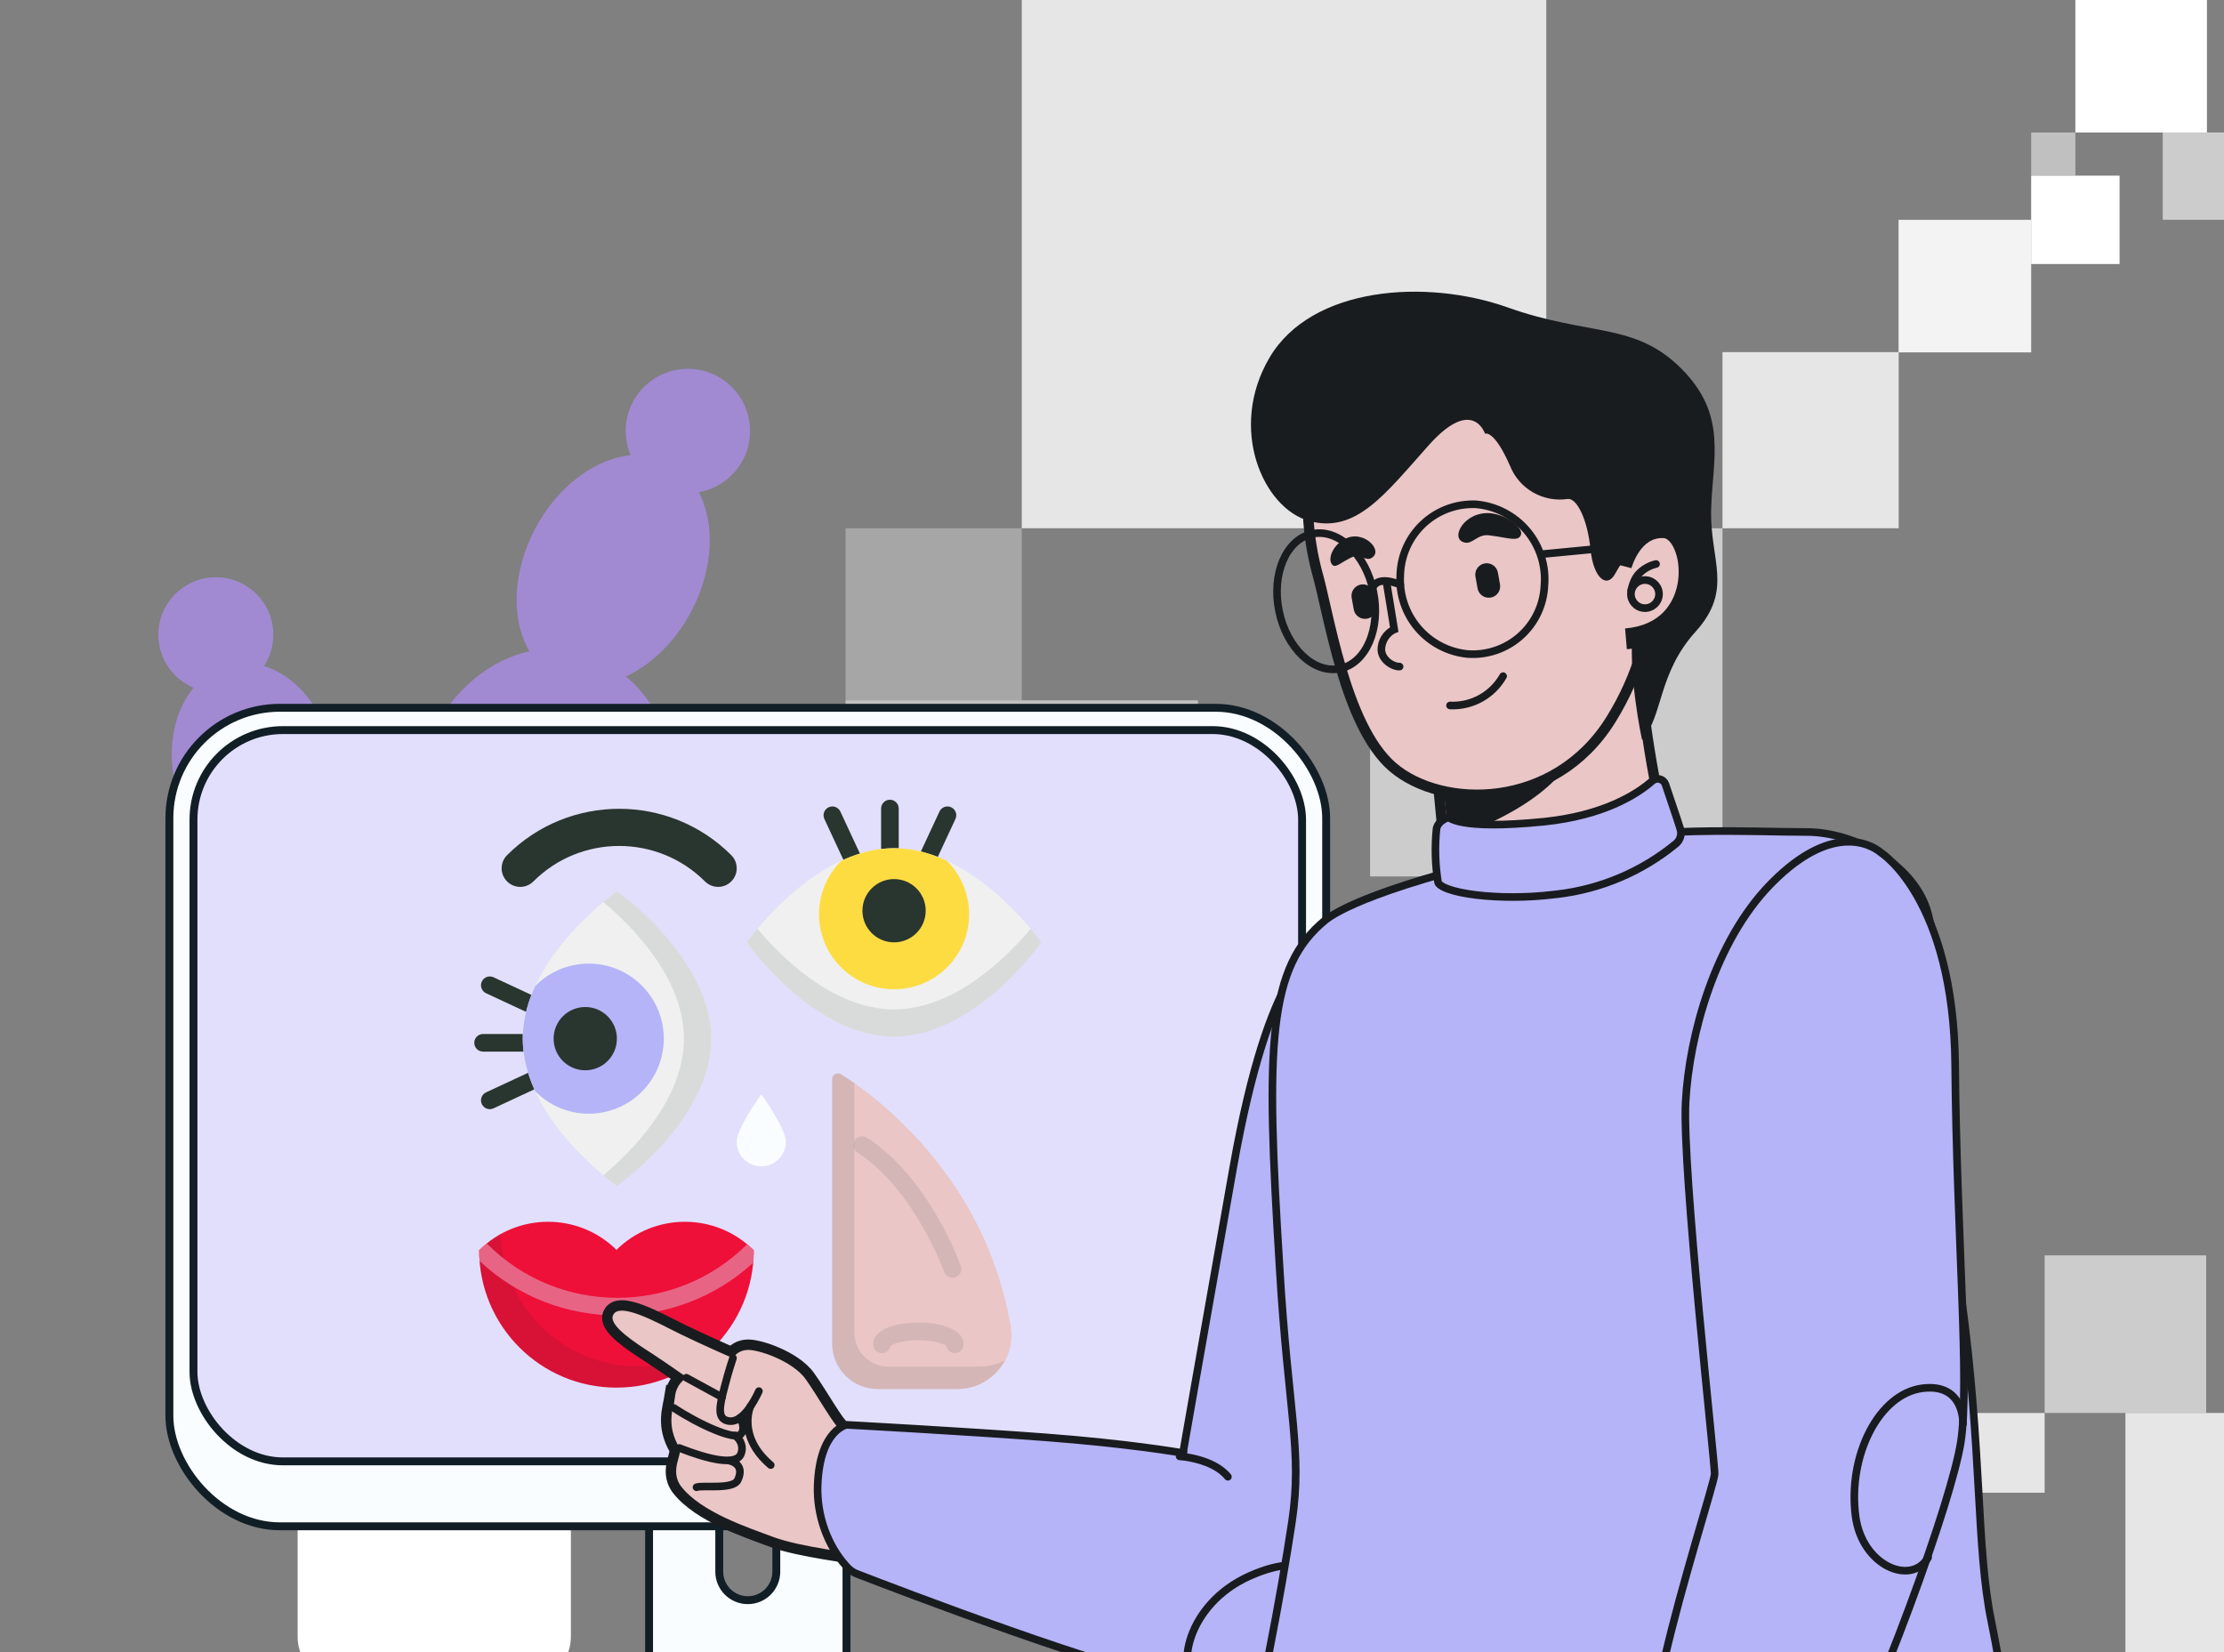 <?xml version="1.0" encoding="UTF-8"?> <svg xmlns="http://www.w3.org/2000/svg" width="700" height="520" viewBox="0 0 700 520" fill="none"><rect x="0" y="0" width="700" height="520" fill="#808080" stroke="none"/><g clip-path="url(#clip0_6115_30966)"><g clip-path="url(#clip1_6115_30966)"><g clip-path="url(#clip2_6115_30966)"><rect opacity="0.8" x="618.122" y="444.725" width="25.425" height="25.09" fill="white"></rect><rect opacity="0.6" x="643.547" y="395.126" width="50.85" height="49.599" fill="white"></rect><rect opacity="0.8" x="668.972" y="444.725" width="75.683" height="75.274" fill="white"></rect></g><g clip-path="url(#clip3_6115_30966)"><rect opacity="0.5" x="653.219" y="55.285" width="13.912" height="13.583" transform="rotate(180 653.219 55.285)" fill="white"></rect><rect opacity="0.6" x="708.545" y="69.192" width="27.825" height="27.49" transform="rotate(180 708.545 69.192)" fill="white"></rect><rect x="667.131" y="83.099" width="27.825" height="27.813" transform="rotate(180 667.131 83.099)" fill="white"></rect><rect x="694.632" y="41.702" width="41.414" height="41.72" transform="rotate(180 694.632 41.702)" fill="white"></rect><rect opacity="0.9" x="639.306" y="110.912" width="41.737" height="41.72" transform="rotate(180 639.306 110.912)" fill="white"></rect><rect opacity="0.8" x="597.61" y="166.266" width="55.46" height="55.437" transform="rotate(180 597.61 166.266)" fill="white"></rect><rect opacity="0.3" x="321.6" y="220.414" width="55.46" height="54.148" transform="rotate(180 321.6 220.414)" fill="white"></rect><rect opacity="0.6" x="542.15" y="275.851" width="110.92" height="109.585" transform="rotate(180 542.15 275.851)" fill="white"></rect><rect opacity="0.5" x="377.06" y="331.288" width="110.92" height="110.875" transform="rotate(180 377.06 331.288)" fill="white"></rect><rect opacity="0.8" x="486.69" y="166.266" width="165.09" height="166.312" transform="rotate(180 486.69 166.266)" fill="white"></rect><rect opacity="0.3" x="266.14" y="442.163" width="166.38" height="166.312" transform="rotate(180 266.14 442.163)" fill="white"></rect></g><path d="M127.902 433.765C127.502 433.768 127.115 433.625 126.815 433.361C126.514 433.098 126.32 432.734 126.27 432.338C116.639 355.93 90.101 289.529 89.832 288.901C89.745 288.701 89.698 288.485 89.695 288.267C89.692 288.048 89.733 287.832 89.816 287.629C89.899 287.427 90.021 287.243 90.176 287.089C90.331 286.935 90.515 286.814 90.718 286.732C90.921 286.651 91.138 286.611 91.356 286.615C91.575 286.619 91.79 286.667 91.99 286.756C92.189 286.845 92.369 286.973 92.518 287.133C92.667 287.293 92.783 287.481 92.858 287.686C93.127 288.347 119.82 355.09 129.557 431.93C129.584 432.143 129.569 432.36 129.513 432.567C129.456 432.775 129.359 432.969 129.227 433.138C129.096 433.308 128.931 433.45 128.744 433.556C128.558 433.662 128.351 433.731 128.138 433.757L127.902 433.765Z" fill="#191C1F"></path><path d="M147.607 434.605C147.175 434.605 146.76 434.433 146.454 434.128C146.148 433.822 145.976 433.407 145.976 432.974C145.772 356.314 156.578 294.847 165.672 256.745C175.54 215.422 185.628 191.885 185.709 191.665C185.885 191.274 186.208 190.968 186.608 190.813C187.007 190.658 187.452 190.667 187.845 190.837C188.239 191.008 188.549 191.326 188.71 191.724C188.87 192.121 188.867 192.566 188.702 192.962C188.604 193.19 178.622 216.531 168.82 257.618C159.775 295.524 149.035 356.73 149.247 432.958C149.247 433.391 149.075 433.805 148.769 434.111C148.463 434.417 148.048 434.589 147.616 434.589L147.607 434.605Z" fill="#191C1F"></path><path d="M216.506 155.219C227.312 155.219 236.071 146.459 236.071 135.654C236.071 124.849 227.312 116.089 216.506 116.089C205.701 116.089 196.942 124.849 196.942 135.654C196.942 146.459 205.701 155.219 216.506 155.219Z" fill="#A18AD2"></path><path d="M217.595 192.384C227.444 173.68 224.417 152.721 210.835 145.569C197.253 138.417 178.259 147.781 168.41 166.484C158.562 185.187 161.589 206.147 175.171 213.299C188.753 220.451 207.747 211.087 217.595 192.384Z" fill="#A18AD2"></path><path d="M213.211 261.646C217.209 233.376 201.823 207.824 178.845 204.575C155.868 201.326 134 221.609 130.002 249.88C126.004 278.15 141.39 303.702 164.368 306.951C187.345 310.2 209.213 289.917 213.211 261.646Z" fill="#A18AD2"></path><path d="M67.934 217.86C77.925 217.86 86.023 209.762 86.023 199.772C86.023 189.782 77.925 181.683 67.934 181.683C57.944 181.683 49.846 189.782 49.846 199.772C49.846 209.762 57.944 217.86 67.934 217.86Z" fill="#A18AD2"></path><path d="M87.378 273.376C101.003 270.186 108.685 253.233 104.535 235.511C100.385 217.79 85.975 206.01 72.349 209.201C58.723 212.392 51.042 229.345 55.192 247.066C59.342 264.788 73.752 276.567 87.378 273.376Z" fill="#A18AD2"></path><path d="M104.435 353.159C124.219 349.752 136.858 327.254 132.666 302.907C128.474 278.561 109.037 261.585 89.254 264.992C69.47 268.399 56.831 290.897 61.023 315.244C65.216 339.59 84.652 356.565 104.435 353.159Z" fill="#A18AD2"></path><path d="M157.225 373.995H116.137C103.734 373.995 93.68 381.982 93.68 391.834V515.162C93.68 525.014 103.734 533.001 116.137 533.001H157.225C169.628 533.001 179.683 525.014 179.683 515.162V391.834C179.683 381.982 169.628 373.995 157.225 373.995Z" fill="white"></path><path d="M235.363 403.119C252.521 403.119 266.43 417.029 266.43 434.186V530.239C266.43 547.397 252.521 561.306 235.363 561.307C218.206 561.307 204.296 547.397 204.296 530.239V434.186C204.296 417.029 218.206 403.119 235.363 403.119ZM235.362 460.776C230.404 460.776 226.384 464.796 226.384 469.755V494.67C226.384 499.628 230.404 503.648 235.362 503.648C240.321 503.648 244.341 499.628 244.341 494.67V469.755C244.341 464.796 240.321 460.776 235.362 460.776Z" fill="#F9FDFF"></path><path d="M235.363 403.119L235.363 401.877H235.363V403.119ZM266.43 530.239H267.672H266.43ZM235.363 561.307V562.549H235.363L235.363 561.307ZM204.296 530.239H203.054H204.296ZM235.362 460.776V459.534H235.362L235.362 460.776ZM226.384 469.755L225.142 469.755V469.755H226.384ZM235.362 503.648L235.362 504.89H235.362V503.648ZM244.341 469.755H245.583V469.755L244.341 469.755ZM235.363 403.119L235.363 404.361C251.835 404.361 265.188 417.715 265.188 434.186H266.43H267.672C267.672 416.343 253.207 401.877 235.363 401.877L235.363 403.119ZM266.43 434.186H265.188V530.239H266.43H267.672V434.186H266.43ZM266.43 530.239H265.188C265.188 546.711 251.835 560.064 235.363 560.064L235.363 561.307L235.363 562.549C253.207 562.548 267.672 548.083 267.672 530.239H266.43ZM235.363 561.307V560.064C218.892 560.064 205.538 546.711 205.538 530.239H204.296H203.054C203.054 548.083 217.52 562.549 235.363 562.549V561.307ZM204.296 530.239H205.538V434.186H204.296H203.054V530.239H204.296ZM204.296 434.186H205.538C205.538 417.715 218.891 404.361 235.363 404.361V403.119V401.877C217.52 401.877 203.054 416.343 203.054 434.186H204.296ZM235.362 460.776L235.362 459.534C229.718 459.534 225.142 464.11 225.142 469.755L226.384 469.755L227.626 469.755C227.626 465.482 231.09 462.018 235.362 462.018L235.362 460.776ZM226.384 469.755H225.142V494.67H226.384H227.626V469.755H226.384ZM226.384 494.67H225.142C225.142 500.314 229.718 504.89 235.362 504.89L235.362 503.648L235.362 502.406C231.09 502.406 227.626 498.942 227.626 494.67H226.384ZM235.362 503.648V504.89C241.007 504.89 245.583 500.314 245.583 494.67H244.341H243.099C243.099 498.942 239.635 502.406 235.362 502.406V503.648ZM244.341 494.67H245.583V469.755H244.341H243.099V494.67H244.341ZM244.341 469.755L245.583 469.755C245.583 464.11 241.007 459.534 235.362 459.534V460.776V462.018C239.635 462.018 243.099 465.482 243.099 469.755L244.341 469.755Z" fill="#111E26"></path><rect x="53.315" y="222.771" width="364.095" height="257.624" rx="34.778" fill="#F9FDFF" stroke="#111E26" stroke-width="2.484" stroke-linecap="round" stroke-linejoin="round"></rect><rect x="60.9" y="229.794" width="348.925" height="230.164" rx="28.154" fill="#E2DFFC" stroke="#111E26" stroke-width="2.484" stroke-linecap="round" stroke-linejoin="round"></rect><g clip-path="url(#clip4_6115_30966)"><path d="M237.25 393.53C237.25 417.398 217.902 436.746 194.034 436.746C170.166 436.746 150.818 417.398 150.818 393.53C162.793 381.555 182.208 381.555 194.182 393.53H193.886C205.86 381.555 225.275 381.555 237.25 393.53Z" fill="#EE1038"></path><path opacity="0.1" d="M157.567 388.432C158.419 411.55 177.425 430.03 200.75 430.03C210.973 430.03 220.365 426.478 227.764 420.544C219.844 430.42 207.679 436.746 194.034 436.746C170.166 436.746 150.818 417.397 150.818 393.53C152.873 391.475 155.15 389.782 157.567 388.432Z" fill="#111E26"></path><path d="M264.831 338.13C275.113 344.676 310.164 370.145 318.126 417.508C319.859 427.815 311.858 437.195 301.406 437.195H276.326C268.407 437.195 261.987 430.774 261.987 422.855V339.688C261.987 338.227 263.599 337.346 264.831 338.13Z" fill="#EAC6C6"></path><path opacity="0.1" d="M264.689 338.13C265.814 338.847 267.237 339.791 268.889 340.965V419.431C268.889 425.351 273.688 430.15 279.608 430.15H308.308C311.196 430.15 313.896 429.431 316.255 428.177C313.431 433.489 307.832 437.195 301.263 437.195H276.184C268.264 437.195 261.844 430.774 261.844 422.855V339.688C261.844 338.227 263.457 337.346 264.689 338.13Z" fill="#111E26"></path><g opacity="0.1"><path d="M277.582 425.859C278.941 425.859 280.072 424.882 280.309 423.592C281.13 422.924 284.288 421.816 289.05 421.816C293.812 421.816 296.97 422.924 297.791 423.592C298.029 424.882 299.159 425.859 300.518 425.859C302.049 425.859 303.291 424.618 303.291 423.087C303.291 418.378 296.138 416.27 289.05 416.27C281.962 416.27 274.81 418.378 274.81 423.087C274.81 424.618 276.051 425.859 277.582 425.859Z" fill="#111E26"></path></g><path d="M280.099 273.816C281.631 273.816 282.872 272.575 282.872 271.043V254.483C282.872 252.952 281.631 251.71 280.099 251.71C278.568 251.71 277.327 252.952 277.327 254.483V271.044C277.327 272.575 278.568 273.816 280.099 273.816Z" fill="#29352F"></path><path d="M269.198 274.86C269.59 274.86 269.988 274.776 270.366 274.6C271.754 273.954 272.356 272.305 271.71 270.917L264.5 255.43C263.854 254.042 262.204 253.44 260.816 254.087C259.428 254.733 258.827 256.382 259.473 257.77L266.683 273.257C267.153 274.267 268.153 274.86 269.198 274.86Z" fill="#29352F"></path><path d="M291.486 273.817C292.531 273.817 293.531 273.224 294.001 272.214L300.725 257.77C301.372 256.382 300.77 254.732 299.382 254.086C297.995 253.44 296.345 254.041 295.699 255.429L288.974 269.873C288.328 271.262 288.93 272.911 290.318 273.557C290.696 273.733 291.094 273.817 291.486 273.817Z" fill="#29352F"></path><path d="M235.055 296.628C235.055 296.628 255.807 326.281 281.406 326.281C307.005 326.281 327.757 296.628 327.757 296.628C327.757 296.628 307.005 266.975 281.406 266.975C255.806 266.975 235.055 296.628 235.055 296.628Z" fill="#EFF0EF"></path><path opacity="0.1" d="M281.406 317.702C300.875 317.702 317.538 300.553 324.403 292.338C326.565 294.925 327.758 296.628 327.758 296.628C327.758 296.628 307.006 326.281 281.406 326.281C255.807 326.281 235.055 296.628 235.055 296.628C235.055 296.628 236.248 294.925 238.41 292.338C245.274 300.553 261.937 317.702 281.406 317.702Z" fill="#111E26"></path><path d="M298.106 304.444C288.883 313.667 273.929 313.667 264.706 304.444C255.483 295.221 255.483 280.267 264.706 271.043V270.962C269.887 268.546 275.518 266.975 281.406 266.975C287.294 266.975 292.924 268.546 298.106 270.962V271.043C307.329 280.267 307.329 295.221 298.106 304.444Z" fill="#FDDC42"></path><path d="M281.405 296.6C275.905 296.6 271.447 292.142 271.447 286.643C271.447 281.144 275.905 276.686 281.405 276.686C286.904 276.686 291.362 281.144 291.362 286.643C291.362 292.142 286.904 296.6 281.405 296.6Z" fill="#29352F"></path><g opacity="0.1"><path d="M299.799 402.179C300.107 402.179 300.419 402.128 300.726 402.019C302.169 401.507 302.924 399.922 302.412 398.479C302.012 397.352 292.4 370.748 272.889 358.088C271.604 357.255 269.887 357.62 269.053 358.904C268.22 360.189 268.585 361.906 269.87 362.74C287.819 374.386 297.094 400.075 297.186 400.333C297.589 401.469 298.658 402.179 299.799 402.179Z" fill="#111E26"></path></g><path d="M163.741 279.142C165.238 279.142 166.735 278.571 167.877 277.429C182.769 262.538 207 262.538 221.892 277.429C224.177 279.714 227.88 279.713 230.164 277.429C232.448 275.145 232.448 271.442 230.164 269.157C210.711 249.704 179.058 249.704 159.605 269.157C157.321 271.442 157.321 275.145 159.605 277.429C160.748 278.572 162.244 279.142 163.741 279.142Z" fill="#29352F"></path><path d="M231.878 359.374C231.878 363.644 235.339 367.105 239.609 367.105C243.879 367.105 247.34 363.644 247.34 359.374C247.34 355.104 239.609 344.424 239.609 344.424C239.609 344.424 231.878 355.104 231.878 359.374Z" fill="#F9FDFF"></path><path d="M171.381 328.218C171.381 326.687 170.139 325.445 168.608 325.445H152.047C150.516 325.445 149.274 326.687 149.274 328.218C149.274 329.749 150.516 330.991 152.047 330.991H168.608C170.139 330.99 171.381 329.749 171.381 328.218Z" fill="#29352F"></path><path d="M172.424 339.119C172.424 338.727 172.34 338.33 172.164 337.951C171.518 336.563 169.869 335.961 168.481 336.608L152.994 343.817C151.606 344.464 151.004 346.113 151.651 347.501C152.297 348.889 153.946 349.491 155.334 348.844L170.821 341.635C171.831 341.164 172.424 340.164 172.424 339.119Z" fill="#29352F"></path><path d="M171.381 316.831C171.381 315.786 170.788 314.786 169.778 314.316L155.334 307.592C153.946 306.946 152.297 307.547 151.65 308.935C151.004 310.323 151.605 311.972 152.994 312.619L167.438 319.343C168.826 319.989 170.475 319.387 171.121 318C171.298 317.621 171.381 317.223 171.381 316.831Z" fill="#29352F"></path><path d="M194.192 373.263C194.192 373.263 223.845 352.511 223.845 326.911C223.845 301.312 194.192 280.56 194.192 280.56C194.192 280.56 164.54 301.312 164.54 326.911C164.54 352.511 194.192 373.263 194.192 373.263Z" fill="#EFF0EF"></path><path opacity="0.1" d="M215.267 326.911C215.267 307.442 198.118 290.779 189.903 283.914C192.489 281.752 194.192 280.559 194.192 280.559C194.192 280.559 223.845 301.311 223.845 326.911C223.845 352.51 194.192 373.262 194.192 373.262C194.192 373.262 192.49 372.07 189.903 369.908C198.117 363.043 215.267 346.38 215.267 326.911Z" fill="#111E26"></path><path d="M202.008 310.211C211.231 319.435 211.231 334.388 202.008 343.612C192.785 352.835 177.831 352.835 168.608 343.612H168.526C166.11 338.43 164.539 332.8 164.539 326.912C164.539 321.023 166.11 315.393 168.526 310.212H168.608C177.831 300.988 192.785 300.988 202.008 310.211Z" fill="#B5B4F8"></path><path d="M184.208 336.868C178.708 336.868 174.25 332.409 174.25 326.91C174.25 321.411 178.708 316.953 184.208 316.953C189.707 316.953 194.165 321.411 194.165 326.91C194.165 332.409 189.707 336.868 184.208 336.868Z" fill="#29352F"></path><path d="M153.409 391.57C175.942 414.103 212.595 414.121 235.151 391.623C235.872 392.222 236.574 392.854 237.25 393.53C237.25 394.853 237.187 396.16 237.071 397.452C224.999 408.499 209.654 414.026 194.307 414.026C178.706 414.026 163.108 408.316 150.948 396.901C150.862 395.789 150.818 394.665 150.818 393.53C151.583 392.765 152.38 392.051 153.202 391.383C153.273 391.441 153.342 391.503 153.409 391.57Z" fill="#E86484"></path></g><rect x="230.955" y="465.717" width="8.835" height="9.035" rx="4.417" fill="#111E26"></rect><path d="M514.339 201.843C512.936 200.088 510.665 199.476 508.293 199.402C505.88 199.327 502.997 199.795 499.897 200.591C493.679 202.189 486.194 205.214 479.028 208.494C471.845 211.781 464.912 215.357 459.783 218.093C457.217 219.461 455.099 220.62 453.626 221.429C452.887 221.834 452.319 222.147 451.933 222.356C451.738 222.462 451.603 222.534 451.522 222.576C451.475 222.599 451.471 222.601 451.489 222.593C451.495 222.59 451.511 222.583 451.531 222.575C451.549 222.568 451.592 222.551 451.65 222.534C451.667 222.529 451.856 222.467 452.104 222.465C452.269 222.472 452.721 222.58 452.989 222.715C453.157 222.858 453.331 223.111 453.471 223.384C453.005 223.639 452.651 223.832 452.422 223.953L450.482 223.967C450.486 224.051 450.508 224.149 450.538 224.255L450.484 224.26L454.212 262.963C454.189 263.084 454.162 263.236 454.137 263.416C454.076 263.861 454.023 264.482 454.044 265.225C454.087 266.709 454.429 268.712 455.634 270.752C458.094 274.918 463.767 278.655 475.842 279.169C487.962 279.684 500.378 276.204 509.361 271.183C513.85 268.674 517.576 265.728 519.975 262.607C522.365 259.496 523.593 255.982 522.51 252.542C520.842 247.246 518.887 234.862 517.338 223.634C516.569 218.056 515.906 212.817 515.436 208.972C515.201 207.05 515.014 205.477 514.886 204.385C514.822 203.839 514.773 203.412 514.739 203.123C514.723 202.979 514.709 202.869 514.701 202.795C514.697 202.758 514.694 202.729 514.691 202.711C514.69 202.701 514.69 202.694 514.689 202.69C514.689 202.688 514.689 202.686 514.689 202.685L514.689 202.683L514.635 202.213L514.339 201.843Z" fill="#EAC6C6" stroke="#191C1F" stroke-width="3.28"></path><path d="M501.553 213.498C502.467 243.038 480.181 255.426 455.756 264.496L455.876 263.057L453.741 242.351C471.729 238.057 488.12 226.867 501.553 213.498Z" fill="#191C1F"></path><path d="M491.715 113.666C479.367 108.467 464.154 107.523 449.615 111.498C435.134 115.457 425.97 121.823 420.31 128.71C414.655 135.59 412.585 142.881 412.111 148.553C411.003 158.997 411.789 169.557 414.432 179.722L414.438 179.745L414.445 179.768C415.367 182.927 416.368 187.484 417.604 192.852C418.832 198.186 420.277 204.256 422.068 210.326C423.859 216.392 426.006 222.5 428.65 227.905C431.287 233.297 434.466 238.089 438.365 241.436C446.114 248.087 458.834 251.469 471.754 249.689C484.741 247.899 498.075 240.881 507.003 226.539C524.638 198.211 522.283 166.821 516.618 141.572C513.662 128.393 504.076 118.87 491.715 113.666Z" fill="#EAC6C6" stroke="#191C1F" stroke-width="3.28"></path><path d="M513.071 173.89C511.257 175.899 509.693 178.12 508.413 180.505C505.834 185.361 501.518 182.103 500.6 172.849C499.682 163.595 496.385 156.799 493.467 157.038C489.697 157.614 485.843 156.893 482.536 154.993C479.229 153.094 476.664 150.129 475.261 146.583C470.187 135.05 467.408 136.508 467.408 136.508C467.408 136.508 463.573 124.596 449.72 140.103C435.867 155.61 426.871 167.9 412.221 164.02C397.572 160.141 386.404 134.816 399.618 112.493C412.833 90.171 448.789 87.618 474.59 96.776C500.391 105.934 514.542 101.32 529.249 116.072C543.957 130.825 538.938 144.654 538.576 160.563C538.214 176.473 545.667 185.548 533.693 198.797C521.719 212.046 523.496 225.477 516.839 232.891C516.839 232.891 512.106 211.484 514.087 196.435C516.068 181.386 513.071 173.89 513.071 173.89Z" fill="#191C1F"></path><path d="M440.73 181.134C440.398 187.178 442.408 193.118 446.341 197.719C450.274 202.32 455.829 205.229 461.851 205.841C464.857 206.068 467.878 205.691 470.736 204.731C473.593 203.772 476.23 202.25 478.49 200.255C480.75 198.261 482.587 195.833 483.894 193.117C485.201 190.401 485.95 187.45 486.098 184.439C486.376 181.338 486.04 178.212 485.109 175.24C484.177 172.269 482.668 169.511 480.669 167.123C478.67 164.735 476.22 162.765 473.459 161.326C470.698 159.886 467.679 159.005 464.577 158.733C461.532 158.602 458.49 159.08 455.632 160.141C452.774 161.202 450.157 162.824 447.935 164.911C445.713 166.998 443.931 169.509 442.694 172.295C441.456 175.081 440.789 178.086 440.73 181.134Z" stroke="#191C1F" stroke-width="2.398" stroke-linecap="round" stroke-linejoin="round"></path><path d="M402.551 192.247C400.172 180.523 404.897 169.67 413.104 168.005C421.311 166.34 429.891 174.495 432.269 186.218C434.648 197.942 429.923 208.796 421.716 210.46C413.509 212.125 404.929 203.971 402.551 192.247Z" stroke="#191C1F" stroke-width="2.398" stroke-linecap="round" stroke-linejoin="round"></path><path d="M431.922 185.468C431.922 185.468 432.562 180.691 440.736 184.03" stroke="#191C1F" stroke-width="2.398" stroke-linecap="round" stroke-linejoin="round"></path><path d="M485.015 174.447L513.256 171.733" stroke="#191C1F" stroke-width="2.398" stroke-linecap="round" stroke-linejoin="round"></path><mask id="path-60-outside-1_6115_30966" maskUnits="userSpaceOnUse" x="504.581" y="160.775" width="32.561" height="46.261" fill="black"><rect fill="white" x="504.581" y="160.775" width="32.561" height="46.261"></rect><path d="M510.314 178.005C510.314 178.005 513.534 165.474 523.867 166.095C534.2 166.716 537.792 198.895 511.769 201.069"></path></mask><path d="M510.314 178.005C510.314 178.005 513.534 165.474 523.867 166.095C534.2 166.716 537.792 198.895 511.769 201.069" fill="#EAC6C6"></path><path d="M510.314 178.005C507.137 177.189 507.138 177.187 507.138 177.186C507.138 177.185 507.138 177.184 507.139 177.183C507.139 177.181 507.14 177.179 507.14 177.176C507.142 177.172 507.143 177.166 507.145 177.16C507.148 177.147 507.152 177.131 507.157 177.113C507.168 177.075 507.181 177.026 507.198 176.966C507.233 176.845 507.282 176.68 507.346 176.477C507.475 176.071 507.667 175.509 507.931 174.845C508.455 173.527 509.286 171.746 510.511 169.961C512.95 166.407 517.292 162.414 524.064 162.821L523.867 166.095L523.67 169.369C520.109 169.155 517.675 171.116 515.92 173.673C515.049 174.943 514.429 176.256 514.027 177.269C513.828 177.769 513.687 178.182 513.6 178.459C513.556 178.597 513.525 178.7 513.508 178.763C513.499 178.794 513.493 178.815 513.49 178.825C513.489 178.83 513.488 178.833 513.488 178.832C513.488 178.832 513.489 178.831 513.489 178.829C513.489 178.828 513.49 178.827 513.49 178.826C513.49 178.825 513.49 178.824 513.491 178.823C513.491 178.822 513.491 178.821 510.314 178.005ZM523.867 166.095L524.064 162.821C528.469 163.086 531.416 166.608 532.997 170.193C534.644 173.931 535.304 178.687 534.706 183.412C534.104 188.163 532.2 193.101 528.471 197.032C524.701 201.005 519.269 203.734 512.043 204.338L511.769 201.069L511.496 197.801C517.281 197.317 521.158 195.209 523.711 192.517C526.304 189.784 527.736 186.231 528.197 182.588C528.662 178.919 528.113 175.378 526.994 172.839C525.808 170.149 524.431 169.415 523.67 169.369L523.867 166.095Z" fill="#191C1F" mask="url(#path-60-outside-1_6115_30966)"></path><circle cx="4.419" cy="4.419" r="4.419" transform="matrix(-0.997 -0.083 -0.083 0.997 522.524 182.945)" stroke="#191C1F" stroke-width="2.398"></circle><path d="M521.239 177.516C519.26 177.977 517.448 178.977 516.004 180.406C514.56 181.835 513.904 183.759 513.423 185.732" stroke="#191C1F" stroke-width="2.398" stroke-linecap="round" stroke-linejoin="round"></path><path d="M438.832 198.13L440.015 197.937L440.17 198.887L439.277 199.244L438.832 198.13ZM440.448 208.604C441.109 208.565 441.676 209.07 441.715 209.731C441.754 210.392 441.249 210.959 440.588 210.998L440.518 209.801L440.448 208.604ZM436.486 183.744L437.669 183.551L440.015 197.937L438.832 198.13L437.649 198.323L435.302 183.937L436.486 183.744ZM438.832 198.13L439.277 199.244C438.353 199.613 436.235 201.149 435.989 204.101L434.794 204.001L433.599 203.902C433.941 199.808 436.864 197.626 438.387 197.017L438.832 198.13ZM434.794 204.001L435.989 204.101C435.884 205.355 436.522 206.489 437.542 207.354C438.596 208.248 439.808 208.641 440.448 208.604L440.518 209.801L440.588 210.998C439.148 211.082 437.352 210.337 435.99 209.182C434.594 207.998 433.41 206.17 433.599 203.902L434.794 204.001Z" fill="#191C1F"></path><path d="M456.389 222.046C459.756 222.204 463.1 221.424 466.05 219.795C469 218.165 471.44 215.749 473.099 212.815" stroke="#191C1F" stroke-width="2.398" stroke-linecap="round" stroke-linejoin="round"></path><path d="M469.137 188.091C469.603 188.019 470.05 187.856 470.453 187.612C470.857 187.367 471.207 187.045 471.486 186.665C471.764 186.284 471.965 185.852 472.077 185.394C472.188 184.936 472.208 184.46 472.135 183.994L471.477 180.317C471.405 179.85 471.242 179.403 470.997 179C470.753 178.597 470.431 178.246 470.05 177.968C469.67 177.689 469.238 177.488 468.78 177.377C468.322 177.265 467.846 177.245 467.38 177.318C466.914 177.39 466.466 177.552 466.063 177.797C465.66 178.042 465.309 178.364 465.031 178.744C464.752 179.125 464.551 179.557 464.44 180.015C464.329 180.473 464.309 180.949 464.381 181.415L465.04 185.092C465.112 185.558 465.275 186.006 465.519 186.409C465.764 186.812 466.086 187.163 466.466 187.441C466.847 187.72 467.279 187.921 467.737 188.032C468.195 188.144 468.671 188.164 469.137 188.091Z" fill="#191C1F"></path><path d="M430.175 194.743C430.641 194.671 431.088 194.508 431.492 194.264C431.895 194.019 432.245 193.697 432.524 193.317C432.803 192.936 433.003 192.504 433.115 192.046C433.226 191.588 433.246 191.112 433.174 190.646L432.515 186.969C432.443 186.502 432.28 186.055 432.035 185.652C431.791 185.249 431.469 184.898 431.088 184.62C430.708 184.341 430.276 184.14 429.818 184.029C429.36 183.917 428.884 183.897 428.418 183.97C427.952 184.042 427.504 184.204 427.101 184.449C426.698 184.694 426.347 185.016 426.069 185.396C425.79 185.777 425.59 186.209 425.478 186.667C425.367 187.125 425.347 187.601 425.419 188.067L426.078 191.744C426.15 192.21 426.313 192.658 426.557 193.061C426.802 193.464 427.124 193.815 427.505 194.093C427.885 194.372 428.317 194.573 428.775 194.684C429.233 194.796 429.709 194.816 430.175 194.743Z" fill="#191C1F"></path><path d="M460.92 170.742C463.518 171.442 465.018 167.944 468.835 168.505C474.811 169.245 478.069 170.725 478.769 168.126C479.169 166.228 474.912 162.25 469.176 161.529C460.782 160.828 456.184 169.622 460.92 170.742Z" fill="#191C1F"></path><path d="M431.782 175.556C429.983 176.855 427.805 174.016 425.266 175.495C421.489 177.353 420.129 179.172 419.07 177.393C418.011 175.614 419.551 171.637 423.089 169.759C428.925 166.382 435.6 173.218 431.782 175.556Z" fill="#191C1F"></path><path d="M195.747 410.882C194.822 410.881 193.886 411.038 193.076 411.496C192.285 411.944 191.694 412.638 191.36 413.554L191.296 413.74L191.29 413.758L191.285 413.776C190.836 415.313 191.542 416.813 192.338 417.932C193.165 419.096 194.37 420.253 195.675 421.337C198.29 423.512 201.689 425.706 204.377 427.428C207.677 429.612 210.429 431.501 212.354 432.844C212.773 433.137 213.152 433.405 213.49 433.643C213.052 434.09 212.655 434.582 212.311 435.118C211.535 436.324 211.029 437.713 210.822 439.189L210.821 439.188C210.187 443.266 207.91 448.796 212.399 456.463C212.4 456.475 212.401 456.49 212.401 456.508C212.403 456.655 212.377 456.891 212.295 457.259C212.215 457.623 212.102 458.029 211.964 458.523C211.83 459.002 211.678 459.547 211.546 460.124C211.014 462.439 210.716 465.592 213.013 468.757L213.029 468.78L213.047 468.802C216.487 473.252 222.133 476.655 227.706 479.283C233.315 481.929 239.151 483.922 243.081 485.389C247.243 486.942 254.048 488.281 259.689 489.224C262.535 489.7 265.129 490.081 267.011 490.344C267.952 490.476 268.716 490.577 269.246 490.647C269.51 490.681 269.716 490.708 269.857 490.725C269.927 490.734 269.981 490.741 270.017 490.745C270.036 490.747 270.05 490.749 270.059 490.75C270.064 490.751 270.067 490.752 270.07 490.752L270.073 490.752L270.322 490.784L270.562 490.737L270.141 489.103L270.565 490.736C270.565 490.736 270.568 490.735 270.569 490.735C270.571 490.734 270.573 490.734 270.575 490.733C270.58 490.732 270.585 490.731 270.591 490.73C270.602 490.728 270.615 490.725 270.629 490.721C270.657 490.715 270.691 490.707 270.73 490.696C270.809 490.675 270.908 490.645 271.027 490.603C271.264 490.52 271.576 490.39 271.942 490.19C272.677 489.788 273.617 489.112 274.608 487.986C276.593 485.732 278.724 481.743 279.881 474.707C281.038 467.674 280.43 462.717 279.457 459.443C278.972 457.808 278.4 456.608 277.926 455.791C277.689 455.383 277.478 455.073 277.315 454.853C277.234 454.743 277.165 454.656 277.111 454.591C277.084 454.558 277.062 454.531 277.043 454.509C277.033 454.498 277.025 454.489 277.017 454.481C277.014 454.477 277.01 454.473 277.007 454.47C277.006 454.468 277.005 454.466 277.003 454.465C277.003 454.464 277.001 454.463 277 454.462C276.995 454.466 276.926 454.529 275.881 455.525L276.999 454.46L276.74 454.176L276.396 454.025L276.394 454.024C276.393 454.023 276.392 454.023 276.39 454.022C276.386 454.021 276.38 454.017 276.372 454.013C276.356 454.006 276.331 453.996 276.299 453.982C276.235 453.953 276.14 453.912 276.018 453.858C275.775 453.75 275.425 453.593 274.998 453.402C274.143 453.019 272.981 452.495 271.752 451.928C269.237 450.768 266.61 449.505 265.626 448.885C265.561 448.844 265.375 448.695 265.059 448.344C264.76 448.012 264.409 447.571 264.008 447.025C263.207 445.933 262.279 444.522 261.268 442.935C259.275 439.81 256.959 436.003 254.876 433.086C252.534 429.807 248.298 427.264 244.467 425.619C242.514 424.781 240.581 424.139 238.911 423.734C237.315 423.348 235.777 423.133 234.68 423.285C233.619 423.388 232.606 423.715 231.7 424.247C231.136 424.578 230.62 424.985 230.163 425.455C229.987 425.378 229.792 425.293 229.58 425.199C228.541 424.74 227.082 424.093 225.413 423.341C222.07 421.836 217.894 419.922 214.52 418.266C211.229 416.651 206.212 413.923 201.894 412.303C199.742 411.495 197.568 410.883 195.747 410.882Z" fill="#EAC6C6" stroke="#191C1F" stroke-width="3.28"></path><path d="M230.706 427.453C230.706 427.453 229.412 431.193 227.966 436.829C226.519 442.466 225.438 446.852 229.6 447.292C233.762 447.732 237.36 441.155 238.863 437.85" stroke="#191C1F" stroke-width="2.398" stroke-linecap="round" stroke-linejoin="round"></path><path d="M236.211 442.574C236.211 442.574 231.892 452.075 242.586 461.129" stroke="#191C1F" stroke-width="2.398" stroke-linecap="round" stroke-linejoin="round"></path><path d="M216.025 433.633L227.242 439.752" stroke="#191C1F" stroke-width="2.398" stroke-linecap="round" stroke-linejoin="round"></path><path d="M232.938 446.203C232.938 446.203 234.999 449.704 233.065 451.503C231.131 453.302 220.143 448.465 212.109 443.155" stroke="#191C1F" stroke-width="2.398" stroke-linecap="round" stroke-linejoin="round"></path><path d="M231.29 451.831C232.23 452.408 232.954 453.334 233.311 454.418C233.669 455.503 233.632 456.661 233.208 457.652C231.716 461.381 223.169 459.43 213.79 455.74" stroke="#191C1F" stroke-width="2.398" stroke-linecap="round" stroke-linejoin="round"></path><path d="M229.704 459.787C229.704 459.787 234.668 460.695 232.221 465.853C230.714 468.946 221.188 467.364 219.229 468.104" stroke="#191C1F" stroke-width="2.398" stroke-linecap="round" stroke-linejoin="round"></path><path d="M413.083 300.243C413.02 300.266 412.915 300.308 412.77 300.38C412.444 300.544 411.915 300.862 411.217 301.455C409.819 302.645 407.748 304.938 405.286 309.299C400.356 318.032 393.922 334.939 388.156 367.509C382.379 400.137 378.474 422.318 376.013 436.342C374.782 443.354 373.912 448.327 373.35 451.547C373.069 453.157 372.865 454.328 372.731 455.097C372.664 455.482 372.615 455.766 372.583 455.954C372.566 456.047 372.554 456.117 372.546 456.164C372.542 456.186 372.539 456.204 372.537 456.215C372.536 456.22 372.536 456.225 372.535 456.228C372.535 456.229 372.534 456.23 372.534 456.231L372.534 456.232C372.531 456.232 372.475 456.22 371.343 455.978L372.534 456.233L372.341 457.349L371.188 457.15L371.186 457.149C371.184 457.149 371.181 457.149 371.178 457.148C371.17 457.147 371.159 457.144 371.144 457.142C371.113 457.137 371.067 457.129 371.006 457.118C370.882 457.098 370.696 457.067 370.45 457.026C369.958 456.946 369.223 456.829 368.261 456.681C366.334 456.387 363.491 455.974 359.833 455.499C352.518 454.55 341.944 453.356 328.923 452.377C315.887 451.397 300.222 450.415 287.813 449.678C281.609 449.31 276.22 449.004 272.383 448.789C270.464 448.682 268.933 448.597 267.881 448.539C267.356 448.51 266.95 448.488 266.676 448.473C266.576 448.468 266.494 448.464 266.429 448.46C266.386 448.471 266.33 448.484 266.263 448.505C266.056 448.567 265.741 448.679 265.35 448.868C264.571 449.246 263.486 449.938 262.364 451.182C260.131 453.658 257.663 458.432 257.353 467.563L257.353 467.565C257.192 472.138 257.932 476.864 259.509 481.302C261.085 485.741 263.44 489.731 266.338 492.911L266.352 492.926L266.365 492.942C267.398 494.15 268.587 494.977 269.784 495.39L269.806 495.399L269.83 495.407C275.786 497.721 296.134 505.529 317.802 513.155C339.527 520.8 362.407 528.198 373.516 529.765C385.873 531.441 394.442 531.566 401.655 526.521C408.945 521.423 415.086 510.885 421.894 490.421C435.518 449.473 446.312 417.646 451.005 401.347C452.089 397.302 452.28 388.808 451.377 378.227C450.479 367.701 448.513 355.274 445.386 343.452C442.254 331.611 437.98 320.466 432.506 312.444C427.057 304.457 420.613 299.817 413.083 300.243Z" fill="#B5B4F8" stroke="#191C1F" stroke-width="2.398"></path><path d="M417.666 499.195C417.666 499.195 413.884 486.919 393.456 495.978C373.027 505.036 370.028 526.638 377.133 529.28" stroke="#191C1F" stroke-width="2.398" stroke-linecap="round" stroke-linejoin="round"></path><path d="M371.289 458.38C371.289 458.38 381.768 458.998 386.48 464.807" stroke="#191C1F" stroke-width="2.398" stroke-linecap="round" stroke-linejoin="round"></path><path d="M592.248 269.129C585.035 264.49 576.311 261.828 568.348 261.865L568.345 261.865C551.328 261.902 519.349 259.707 487.775 266.68L487.774 266.681C433.724 278.568 420.416 287.051 417.268 289.501C408.14 296.903 403.406 306.666 401.505 323.36C399.595 340.13 400.565 363.707 402.73 398.571L402.73 398.575C404.074 421.483 405.881 435.894 406.946 447.43C408.013 458.974 408.334 467.62 406.663 478.848C405.009 489.961 402.335 505.334 399.659 518.922C398.321 525.716 396.981 532.073 395.766 537.233C394.559 542.359 393.456 546.395 392.582 548.485C391.088 552.056 391.54 557.378 393.152 562.66C394.754 567.908 397.395 572.773 399.887 575.35C400.402 575.883 401.539 576.637 403.372 577.56C405.166 578.463 407.515 579.473 410.344 580.55C416.001 582.702 423.518 585.095 432.231 587.402C449.658 592.017 471.803 596.27 493.331 597.587C514.88 598.905 542.846 598.049 566.855 596.075C578.857 595.088 589.85 593.823 598.543 592.416C602.89 591.712 606.648 590.974 609.661 590.222C612.701 589.463 614.895 588.708 616.175 588.001C621.716 584.94 626.596 580.537 629.898 575.589C633.204 570.637 634.878 565.222 634.18 560.096L634.176 560.072L634.174 560.048C632.574 543.344 630.101 526.735 626.766 510.289C624.338 498.511 623.633 485.129 622.713 468.721C621.792 452.287 620.653 432.729 617.376 408.475L617.377 408.474C614.762 390.43 614.222 368.569 613.301 347.137C612.377 325.641 611.068 304.578 606.947 287.943C605.054 280.309 599.466 273.77 592.248 269.129Z" fill="#B5B4F8" stroke="#191C1F" stroke-width="2.398"></path><path d="M522.476 245.24C522.083 245.127 521.668 245.109 521.267 245.187C520.87 245.265 520.498 245.435 520.179 245.683C515.01 250.271 504.346 256.712 486.13 258.608L486.126 258.608C472.319 260 464.736 259.629 460.561 258.873C458.47 258.494 457.187 258.01 456.391 257.567C456.195 257.458 456.027 257.349 455.883 257.244C455.506 257.383 455.001 257.599 454.481 257.907C453.422 258.534 452.457 259.444 452.154 260.728C451.549 266.384 451.707 272.095 452.621 277.709C452.671 277.901 452.853 278.219 453.402 278.623C453.957 279.032 454.776 279.445 455.863 279.839C458.031 280.624 461.054 281.255 464.612 281.686C471.717 282.548 480.733 282.585 488.813 281.588L488.827 281.587L488.841 281.585L490.168 281.443C503.859 279.84 516.811 274.335 527.474 265.57L527.477 265.567L527.728 265.346C528.291 264.81 528.7 264.129 528.912 263.376C529.153 262.516 529.122 261.603 528.824 260.76L528.816 260.736L528.809 260.711C527.673 257.002 525.749 251.626 524.191 246.852C524.054 246.467 523.826 246.12 523.528 245.839C523.23 245.559 522.87 245.353 522.476 245.24Z" fill="#B5B4F8" stroke="#191C1F" stroke-width="2.398"></path><path d="M593.154 269.204C592.853 268.963 592.621 268.791 592.469 268.682C592.392 268.627 592.335 268.589 592.3 268.565C592.282 268.553 592.27 268.545 592.263 268.54C592.262 268.539 592.261 268.538 592.26 268.537L592.259 268.538L592.189 268.493L592.127 268.439C590.13 266.737 586.034 264.501 580.17 265.013C574.491 265.509 566.982 268.6 557.984 277.593L557.11 278.482C539.873 296.273 531.703 325.577 530.545 346.819C529.968 357.407 532.285 385.941 534.741 412.284C535.967 425.427 537.223 437.983 538.16 447.42C538.629 452.136 539.018 456.076 539.284 458.918C539.416 460.338 539.519 461.49 539.586 462.329C539.619 462.748 539.643 463.097 539.658 463.363C539.671 463.599 539.682 463.85 539.669 464.024C539.634 464.484 539.413 465.397 539.114 466.528C538.8 467.717 538.358 469.291 537.82 471.169C536.745 474.919 535.27 479.937 533.646 485.565C530.392 496.847 526.515 510.662 523.901 522.173C519.442 541.941 505.822 594.876 501.698 610.295L501.69 610.328C501.361 611.431 501.378 612.609 501.738 613.702C502.076 614.727 502.701 615.632 503.537 616.311L503.74 616.47C509.807 621.37 518.613 626.231 526.3 629.412C530.143 631.002 533.655 632.151 536.367 632.681C537.727 632.947 538.831 633.045 539.648 632.991C540.496 632.934 540.804 632.729 540.885 632.639C542.528 630.726 544.49 627.957 548.789 620.081C553.086 612.208 559.688 599.293 570.618 577.134C581.526 555.019 592.455 528.781 601.017 505.757C609.593 482.695 615.749 462.975 617.172 453.85C618.594 444.728 618.271 428.403 617.52 407.596C616.771 386.852 615.605 361.766 615.383 335.285C615.163 309.006 609.287 292.273 603.535 282.148C600.657 277.082 597.803 273.658 595.688 271.512C594.63 270.439 593.755 269.684 593.154 269.204Z" fill="#B5B4F8" stroke="#191C1F" stroke-width="2.398"></path><path d="M617.857 448.078C617.857 448.078 618.362 435.33 605.185 436.935C591.333 438.621 581.54 458.157 584.033 477.226C586.115 492.916 601.63 499.256 606.873 490.217" stroke="#191C1F" stroke-width="2.398" stroke-linecap="round" stroke-linejoin="round"></path></g></g><defs><clipPath id="clip0_6115_30966"><rect width="700" height="520" fill="white"></rect></clipPath><clipPath id="clip1_6115_30966"><rect width="993.665" height="520.018" fill="white" transform="translate(-147 -0.018)"></rect></clipPath><clipPath id="clip2_6115_30966"><rect width="228.543" height="200.389" fill="white" transform="translate(618.122 319.611)"></rect></clipPath><clipPath id="clip3_6115_30966"><rect width="622.697" height="442.181" fill="white" transform="matrix(-1 0 0 -1 722.457 442.163)"></rect></clipPath><clipPath id="clip4_6115_30966"><rect width="185.484" height="185.484" fill="white" transform="matrix(-1 0 0 1 331.258 251.71)"></rect></clipPath></defs></svg> 